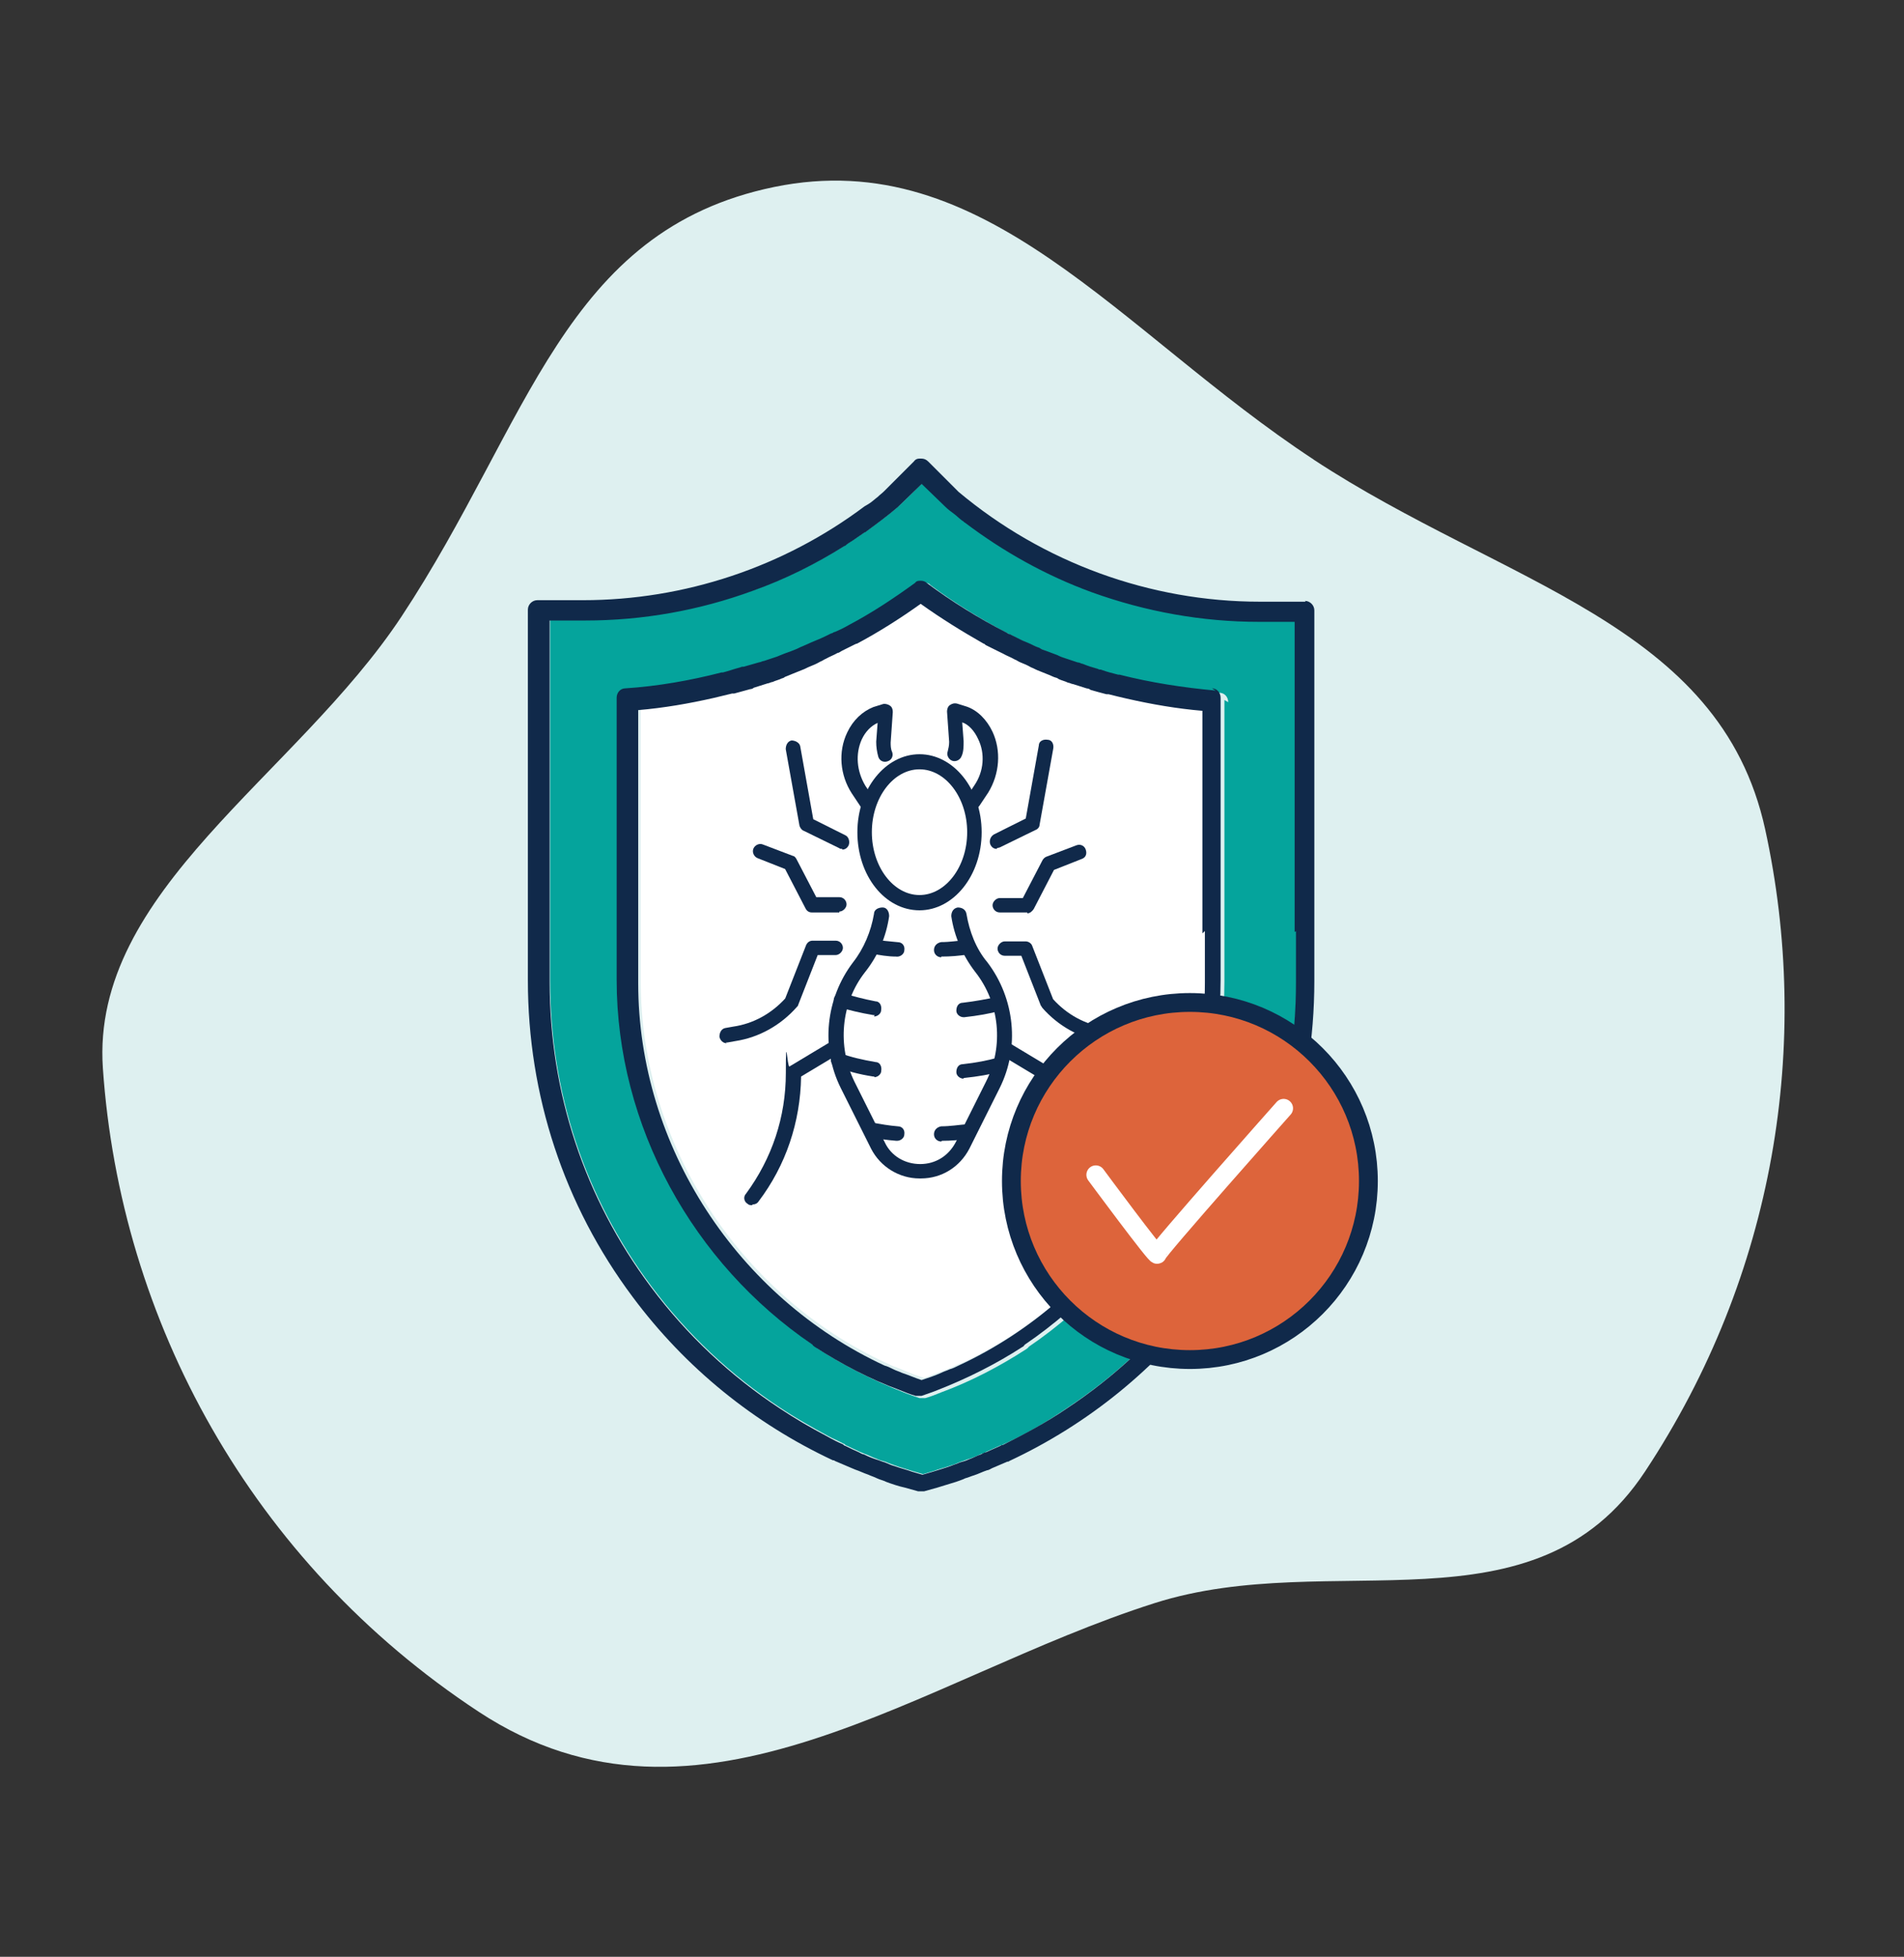 <?xml version="1.0" encoding="UTF-8"?>
<svg id="Layer_1" data-name="Layer 1" xmlns="http://www.w3.org/2000/svg" viewBox="0 0 214.5 220.4">
  <rect x="0" y="0" width="214.5" height="220.4" fill="#333333" stroke="none"/>
  <defs>
    <style>
      .cls-1 {
        fill: #dd643b;
        stroke: #10294a;
        stroke-width: 2.12px;
      }

      .cls-1, .cls-2 {
        stroke-linecap: round;
        stroke-linejoin: round;
      }

      .cls-3 {
        fill: #10294a;
      }

      .cls-2 {
        fill: none;
        stroke: #fff;
        stroke-width: 2.12px;
      }

      .cls-4 {
        fill: #fff;
      }

      .cls-5 {
        fill: #def0f0;
      }

      .cls-6 {
        fill: #05a49c;
      }
    </style>
  </defs>
  <path class="cls-5" d="M147.98,51.76c21.48,14.12,45.8,18.39,50.88,41.65,5.26,24.06,1.15,50.14-13.54,72.34-12.44,18.82-35.26,8.46-55.24,14.81-26.35,8.38-51.3,28.59-76.15,12.24-25.66-16.88-40.39-44.08-42.34-72.49-1.37-19.98,21.73-32.86,33.65-50.88,14.43-21.83,18.22-43.47,41.98-48.37,23.78-4.89,38.91,16.33,60.76,30.69h0v.02Z"/>
  <g>
    <g>
      <path class="cls-6" d="M123.04,66.63c-5.13-1.87-9.93-4.48-14.24-7.81-.08,0-.16-.16-.33-.24-.33-.24-.65-.57-.98-.81-.33-.24-.57-.49-.9-.73h0l-2.69-2.6-2.69,2.6h0c-1.14.98-2.36,1.87-3.58,2.77,0,0-.08,0-.16.08-.33.24-.73.49-1.06.73-.33.24-.65.41-.98.65-.08,0-.16.08-.24.16-3.26,2.03-6.67,3.74-10.34,5.05-6.1,2.2-12.45,3.34-18.88,3.34h-3.99v40.7c0,12.45,3.91,24.34,11.4,34.35,4.07,5.45,8.95,10.01,14.49,13.67h0c1.71,1.14,3.58,2.2,5.37,3.17h0c.57.33,1.22.57,1.79.9.08,0,.16.08.24.16.49.24,1.06.49,1.55.73.16.08.41.16.57.24.49.16.9.41,1.38.57.33.16.65.24.98.33.33.16.65.24,1.06.41.65.24,1.3.41,2.03.65h0l1.14.33,1.14-.33h0c.65-.24,1.38-.41,2.03-.65.33-.08.65-.24,1.06-.41.33-.08.65-.24.98-.33.49-.16.9-.33,1.38-.57.16,0,.41-.16.57-.24.57-.24,1.06-.49,1.63-.73.08,0,.16,0,.24-.08,2.52-1.14,4.88-2.52,7.16-4.07h0c5.54-3.66,10.42-8.22,14.49-13.67,7.49-10.01,11.4-21.9,11.4-34.35v-40.7h-3.99c-6.51,0-12.86-1.14-18.88-3.34l-.16.08ZM137.94,78.84v31.75c0,16.52-8.63,31.99-22.06,41.11,0,.08-.16.16-.24.24-3.01,1.95-6.27,3.66-9.6,4.88h0c-.57.24-1.22.49-1.79.65h-.33c-.08,0,0,0,0,0h-.33c-.65-.24-1.22-.41-1.79-.65h0c-3.34-1.3-6.59-2.93-9.6-4.88-.08,0-.16-.16-.24-.24-13.43-9.12-22.06-24.58-22.06-41.11v-31.75h0c0-.57.41-1.06.98-1.06,3.66-.33,7.24-.9,10.83-1.79h.16c.65-.16,1.3-.33,1.95-.57.16,0,.24,0,.41-.08.57-.16,1.14-.33,1.71-.49.16,0,.41-.16.57-.16.49-.16.98-.33,1.47-.49.24-.08.57-.24.81-.33.41-.16.81-.33,1.3-.49.24-.08.49-.24.73-.33.41-.16.9-.41,1.3-.57.16-.08.41-.16.57-.24.49-.24.98-.41,1.38-.65.16,0,.24-.16.41-.16.57-.24,1.06-.57,1.63-.81h0c2.52-1.38,5.05-2.93,7.41-4.72.16-.16.41-.24.65-.24s.49,0,.65.24c2.85,2.12,5.94,3.99,9.04,5.62.08,0,.24.08.33.16.49.24.98.49,1.47.73.16.08.41.16.57.24.41.16.9.41,1.3.57.24.08.49.24.73.33.41.16.9.33,1.3.49.24.08.49.24.81.33.49.16.98.33,1.47.49.16,0,.33.16.57.16.57.16,1.14.33,1.71.57.08,0,.24,0,.33.08.65.16,1.3.41,1.95.57h.16c3.5.9,7.16,1.55,10.83,1.79.57,0,.98.49.98,1.06h0l-.41-.24Z"/>
      <path class="cls-4" d="M127.19,78.43c-.65-.16-1.3-.33-2.03-.49h-.24c-.57-.16-1.14-.33-1.79-.49-.16,0-.33-.08-.41-.16-.49-.16-1.06-.33-1.55-.49-.16,0-.41-.16-.57-.16-.33-.16-.73-.24-1.06-.41-.08,0-.24-.08-.33-.16-.24-.08-.49-.16-.81-.33-.41-.16-.81-.33-1.22-.49-.24-.08-.49-.24-.73-.33-.41-.16-.81-.33-1.22-.57-.24-.08-.41-.24-.65-.33-.41-.24-.9-.41-1.3-.65-.16-.08-.33-.16-.49-.24-.49-.24-.98-.49-1.47-.73-.08,0-.16-.08-.24-.16-2.44-1.3-4.8-2.85-7.08-4.48-2.28,1.63-4.64,3.17-7.16,4.48,0,0-.16.08-.24.08-.49.24-.98.49-1.47.73-.16,0-.33.16-.49.24-.41.24-.9.41-1.3.65-.24.08-.41.24-.65.33-.41.16-.81.33-1.22.57-.24.08-.49.24-.73.33-.41.16-.81.33-1.22.49-.24.08-.57.24-.81.33-.08,0-.24.08-.33.16-.33.16-.73.24-1.06.41-.16,0-.41.16-.57.16-.49.16-1.06.33-1.55.49-.16,0-.33.08-.41.16-.57.16-1.14.33-1.79.49h-.24c-.65.16-1.38.33-2.03.49h0c-2.85.65-5.7,1.14-8.55,1.38v30.77c0,18.4,11.23,35.49,27.76,43.06.33.16.65.33.98.41.33.16.65.24.98.41.73.33,1.47.57,2.2.81h0c.73-.24,1.47-.57,2.2-.81.33-.16.65-.24.98-.41.33-.16.65-.33.98-.41,16.52-7.65,27.76-24.66,27.76-43.14v-30.77c-2.85-.24-5.7-.73-8.55-1.38h0l-.24.16Z"/>
      <path class="cls-3" d="M147.06,67.77h-5.13c-12.37,0-24.42-4.4-33.94-12.37l-3.42-3.42c-.24-.24-.49-.33-.81-.33s-.57,0-.81.33l-3.34,3.34c-.24.24-.49.41-.73.65-.33.24-.65.57-1.06.81-.16.08-.24.16-.41.24-9.12,6.84-20.27,10.58-31.75,10.58h-5.13c-.57,0-1.06.49-1.06,1.06v41.76c0,12.94,4.07,25.31,11.8,35.65,5.94,7.98,13.67,14.24,22.55,18.4.08,0,.16,0,.24.08.57.24,1.14.49,1.71.73.16.08.41.16.57.24.49.16.98.41,1.47.57.33.16.65.24.98.41.33.16.73.24,1.06.41.65.24,1.38.49,2.12.65h0l1.47.41h.33c.08,0,0,0,0,0h.33l1.47-.41h0c.73-.24,1.38-.41,2.12-.65.41-.16.73-.24,1.06-.41.33-.08.65-.24.98-.33.49-.16.98-.41,1.47-.57.16,0,.41-.16.57-.24.57-.24,1.14-.49,1.71-.73.08,0,.16,0,.24-.08,8.87-4.15,16.61-10.42,22.55-18.4,7.73-10.42,11.8-22.71,11.8-35.65v-41.76c0-.57-.49-1.06-1.06-1.06l.08.08ZM146,104.89v5.78c0,12.45-3.91,24.34-11.4,34.35-4.07,5.45-8.95,10.01-14.49,13.67h0c-2.28,1.55-4.72,2.85-7.16,4.07-.08,0-.16,0-.24.08-.57.24-1.06.49-1.63.73-.16,0-.41.16-.57.24-.49.16-.9.41-1.38.57-.33.16-.65.24-.98.33-.33.16-.65.24-1.06.41-.65.24-1.3.41-2.03.65h0l-1.14.33-1.14-.33h0c-.65-.24-1.38-.41-2.03-.65-.33-.08-.65-.24-1.06-.41-.33-.08-.65-.24-.98-.33-.49-.16-.9-.33-1.38-.57-.16,0-.41-.16-.57-.24-.57-.24-1.06-.49-1.55-.73-.08,0-.16-.08-.24-.16-.57-.24-1.22-.57-1.79-.9h0c-1.87-.98-3.66-2.03-5.37-3.17h0c-5.54-3.66-10.42-8.22-14.49-13.67-7.49-10.01-11.4-21.9-11.4-34.35v-40.7h3.99c6.51,0,12.86-1.14,18.88-3.34,3.66-1.3,7.08-3.01,10.34-5.05.08,0,.16-.08.24-.16.33-.24.65-.41.98-.65.33-.24.73-.49,1.06-.73,0,0,.08,0,.16-.08,1.22-.9,2.44-1.79,3.58-2.77h0l2.69-2.6,2.69,2.6h0c.24.24.57.49.9.73.33.24.65.57.98.81.08,0,.16.16.33.24,4.31,3.26,9.12,5.94,14.24,7.81,6.1,2.2,12.45,3.34,18.88,3.34h3.99v34.92l.16-.08Z"/>
      <path class="cls-3" d="M136.96,77.78c-3.66-.33-7.33-.9-10.83-1.79h-.16c-.65-.16-1.3-.33-1.95-.57-.08,0-.24,0-.33-.08-.57-.16-1.14-.33-1.71-.57-.16,0-.33-.16-.57-.16-.49-.16-.98-.33-1.47-.49-.24-.08-.49-.16-.81-.33-.41-.16-.9-.33-1.3-.49-.24-.08-.49-.16-.73-.33-.49-.16-.9-.41-1.3-.57-.16-.08-.41-.16-.57-.24l-1.47-.73c-.08,0-.24-.08-.33-.16-3.17-1.63-6.19-3.5-9.04-5.62-.16-.16-.41-.24-.65-.24s-.49,0-.65.24c-2.36,1.71-4.8,3.34-7.41,4.72h0c-.57.33-1.06.57-1.63.81-.16,0-.24.16-.41.16-.49.24-.98.49-1.38.65-.16.08-.41.16-.57.24-.41.16-.9.41-1.3.57-.24.08-.49.24-.73.33-.41.16-.81.33-1.3.49-.24.08-.57.24-.81.33-.49.16-.98.33-1.47.49-.16,0-.41.16-.57.16-.57.16-1.14.33-1.71.49-.16,0-.24,0-.41.08-.65.16-1.3.41-1.95.57h-.16c-3.5.9-7.16,1.55-10.83,1.79-.57,0-.98.49-.98,1.06h0v31.75c0,16.52,8.63,31.99,22.06,41.11,0,.08.16.16.24.24,3.01,1.95,6.27,3.66,9.6,4.88h0c.57.24,1.22.49,1.79.65h.33c.08,0,0,0,0,0h.33c.65-.24,1.22-.41,1.79-.65h0c3.34-1.3,6.59-2.93,9.6-4.88.08,0,.16-.16.24-.24,13.43-9.12,22.06-24.58,22.06-41.11v-31.75h0c0-.57-.41-1.06-.98-1.06l.41.24ZM135.74,104.89v5.78c0,18.4-11.23,35.49-27.76,43.14-.33.16-.65.33-.98.41-.33.16-.65.24-.98.41-.73.33-1.47.57-2.2.81h0c-.73-.24-1.47-.57-2.2-.81-.33-.16-.65-.24-.98-.41-.33-.16-.65-.33-.98-.41-16.52-7.65-27.76-24.66-27.76-43.06v-30.77c2.85-.24,5.7-.73,8.55-1.38h0c.65-.16,1.38-.33,2.03-.49h.24c.57-.16,1.22-.33,1.79-.49.16,0,.33-.08.41-.16.49-.16,1.06-.33,1.55-.49.16,0,.41-.16.57-.16.33-.16.73-.24,1.06-.41.08,0,.24-.08.33-.16.24-.08.57-.24.81-.33.41-.16.81-.33,1.22-.49.24-.08.49-.24.73-.33.41-.16.81-.33,1.22-.57.24-.08.41-.24.65-.33.41-.24.9-.41,1.3-.65.16,0,.33-.16.49-.24.49-.24.98-.49,1.47-.73,0,0,.16-.08.24-.08,2.44-1.3,4.88-2.85,7.16-4.48,2.28,1.63,4.64,3.09,7.08,4.48.08,0,.16.08.24.16.49.24.98.49,1.47.73.16.08.33.16.49.24.41.24.9.41,1.3.65.24.08.41.24.65.33.41.16.81.33,1.22.57.24.08.49.24.73.33.41.16.81.33,1.22.49.24.08.49.24.81.33.08,0,.24.08.33.16.33.16.73.24,1.06.41.16,0,.41.16.57.16.49.16,1.06.33,1.55.49.16,0,.33.08.41.16.57.16,1.14.33,1.79.49h.24c.65.16,1.3.33,2.03.49h0c2.85.65,5.7,1.14,8.55,1.38v25.07l.24-.24Z"/>
    </g>
    <g>
      <g>
        <path class="cls-3" d="M109.53,91.21c-.16,0-.33,0-.49-.16-.41-.24-.49-.73-.24-1.14l.98-1.47c1.06-1.55,1.22-3.58.41-5.21-.41-.9-1.06-1.63-1.79-1.87l.16,2.12c0,.57,0,1.22-.24,1.71-.16.41-.65.65-1.06.49-.41-.16-.65-.65-.49-1.06.08-.33.16-.65.16-1.06l-.24-3.42c0-.24.08-.57.33-.73.24-.16.49-.24.81-.16l1.06.33c1.22.41,2.28,1.47,2.93,2.85.98,2.12.81,4.72-.49,6.84l-.98,1.47c-.16.24-.41.41-.73.41l-.08.08Z"/>
        <path class="cls-3" d="M97.65,91.21c-.24,0-.57-.16-.73-.41l-.98-1.47c-1.3-2.03-1.55-4.64-.49-6.84.65-1.38,1.71-2.36,2.93-2.85l1.06-.33c.24-.08.57,0,.81.16s.33.41.33.73l-.24,3.42c0,.33,0,.73.16,1.06.16.41,0,.9-.49,1.06-.41.16-.9,0-1.06-.49-.16-.57-.24-1.14-.24-1.71l.16-2.12c-.73.33-1.38.98-1.79,1.87-.73,1.63-.57,3.58.41,5.21l.98,1.47c.24.41.16.9-.24,1.14-.16.08-.33.16-.49.16l-.08-.08Z"/>
      </g>
      <path class="cls-3" d="M103.59,132.73c-2.28,0-4.4-1.3-5.45-3.34l-3.42-6.84c-2.28-4.56-1.71-10.09,1.38-14.16,1.22-1.55,2.03-3.5,2.36-5.45,0-.49.49-.73.98-.73s.73.49.73.98c-.33,2.28-1.22,4.4-2.69,6.27-2.77,3.5-3.17,8.38-1.22,12.37l3.42,6.84c.73,1.55,2.28,2.44,3.99,2.44s3.17-.9,3.99-2.44l3.42-6.84c2.03-3.99,1.55-8.87-1.22-12.37-1.38-1.79-2.36-3.99-2.69-6.27,0-.49.24-.9.73-.98.49,0,.9.24.98.73.33,1.95,1.06,3.91,2.36,5.45,3.09,4.07,3.66,9.6,1.38,14.16l-3.42,6.84c-1.06,2.03-3.09,3.34-5.45,3.34h-.16Z"/>
      <path class="cls-3" d="M81.86,117.5c-.41,0-.73-.33-.81-.73,0-.49.24-.9.65-.98l.9-.16c2.28-.33,4.31-1.47,5.86-3.17l2.36-6.02c.16-.33.41-.49.73-.49h2.6c.49,0,.81.41.81.81s-.41.81-.81.81h-2.03l-2.2,5.62c0,.08-.08.16-.16.24-1.79,2.03-4.23,3.42-6.92,3.83l-.9.16h-.16l.08.08Z"/>
      <path class="cls-3" d="M125.4,117.5h-.16l-.9-.16c-2.69-.41-5.13-1.79-6.92-3.83,0,0-.08-.16-.16-.24l-2.2-5.62h-1.87c-.49,0-.81-.41-.81-.81s.41-.81.81-.81h2.36c.33,0,.65.24.73.49l2.36,6.02c1.55,1.71,3.58,2.85,5.86,3.17l.9.16c.49,0,.73.49.65.98,0,.41-.41.73-.81.73l.16-.08Z"/>
      <path class="cls-3" d="M84.7,135.74c-.16,0-.33,0-.49-.16-.41-.24-.49-.81-.16-1.14,2.93-3.99,4.48-8.63,4.48-13.59s.16-.57.41-.73l4.48-2.69c.41-.24.9-.08,1.14.24.24.41.08.9-.24,1.14l-4.07,2.44c-.08,5.13-1.71,10.01-4.8,14.08-.16.24-.41.33-.65.33l-.08.08Z"/>
      <path class="cls-3" d="M122.39,135.74c-.24,0-.49-.08-.65-.33-3.01-4.15-4.64-8.95-4.8-14.08l-4.07-2.44c-.41-.24-.49-.73-.24-1.14.24-.41.73-.49,1.14-.24l4.48,2.69c.24.16.41.41.41.73,0,4.97,1.55,9.6,4.48,13.59.24.41.16.9-.16,1.14-.16.08-.33.16-.49.16l-.08-.08Z"/>
      <g>
        <path class="cls-3" d="M115.72,102.77h-3.09c-.49,0-.81-.41-.81-.81s.41-.81.81-.81h2.6l2.2-4.23c.08-.16.24-.33.41-.41l3.42-1.3c.41-.16.9,0,1.06.49s0,.9-.49,1.06l-3.09,1.22-2.28,4.4c-.16.24-.41.49-.73.49v-.08Z"/>
        <path class="cls-3" d="M94.55,102.77h-3.09c-.33,0-.57-.16-.73-.49l-2.28-4.4-3.09-1.22c-.41-.16-.65-.65-.49-1.06s.65-.65,1.06-.49l3.42,1.3c.16,0,.33.24.41.41l2.2,4.23h2.6c.49,0,.81.41.81.81s-.41.81-.81.81v.08Z"/>
      </g>
      <path class="cls-3" d="M100.98,107.74h0c-.98,0-1.87-.16-2.77-.33-.41,0-.73-.41-.73-.81s.49-.9.98-.81c.81.16,1.71.24,2.69.33.49,0,.81.41.73.9,0,.41-.41.73-.81.73h-.08Z"/>
      <path class="cls-3" d="M106.03,107.82c-.41,0-.81-.33-.81-.81s.33-.81.81-.9c.98,0,1.95-.16,2.85-.24.49,0,.9.24.9.73s-.24.9-.73.9c-.98.16-1.95.24-3.01.24h0v.08Z"/>
      <path class="cls-3" d="M108.55,114.57c-.41,0-.81-.33-.81-.73,0-.49.24-.9.73-.9,1.38-.16,2.69-.41,3.83-.65.41-.08.9.16.98.57s-.16.9-.57.98c-1.22.33-2.6.57-4.07.73h-.08Z"/>
      <path class="cls-3" d="M98.54,114.33h-.16c-1.47-.24-2.77-.57-3.91-.9-.41-.16-.65-.65-.49-1.06.16-.41.65-.65,1.06-.49,1.06.33,2.28.65,3.58.9.49,0,.73.49.65.98,0,.41-.41.73-.81.73l.08-.16Z"/>
      <path class="cls-3" d="M108.55,121.49c-.41,0-.81-.33-.81-.73,0-.49.24-.9.73-.9,1.47-.16,2.77-.41,3.91-.73.41-.08.9.16.98.57s-.16.9-.57.98c-1.22.33-2.6.57-4.15.73h-.08v.08Z"/>
      <path class="cls-3" d="M98.54,121.25h-.16c-1.63-.24-3.01-.65-4.23-1.06-.41-.16-.65-.65-.49-1.06.16-.41.65-.65,1.06-.49,1.06.41,2.44.73,3.91.98.49,0,.73.49.65.98,0,.41-.41.73-.81.73l.08-.08Z"/>
      <path class="cls-3" d="M106.03,128.57c-.41,0-.81-.33-.81-.81s.33-.81.81-.9c.98,0,1.95-.16,2.93-.24.49,0,.9.24.9.73s-.24.9-.73.9c-.98.16-2.03.24-3.01.24h0l-.08.08Z"/>
      <path class="cls-3" d="M100.98,128.49h0c-1.06-.08-2.12-.24-3.01-.41-.49,0-.73-.49-.65-.98,0-.49.49-.73.98-.65.9.16,1.87.33,2.85.41.49,0,.81.41.73.9,0,.41-.41.73-.81.73h-.08Z"/>
      <path class="cls-3" d="M103.59,102.53c-3.91,0-7-3.91-7-8.79s3.17-8.79,7-8.79,7,3.91,7,8.79-3.17,8.79-7,8.79ZM103.59,86.65c-2.93,0-5.37,3.17-5.37,7.08s2.44,7.08,5.37,7.08,5.37-3.17,5.37-7.08-2.44-7.08-5.37-7.08Z"/>
      <path class="cls-3" d="M112.3,95.61c-.33,0-.57-.16-.73-.49-.16-.41,0-.9.41-1.14l3.58-1.79,1.47-8.22c0-.49.49-.73.98-.65.49,0,.73.49.65.98l-1.55,8.63c0,.24-.24.49-.49.57l-3.99,1.95c-.08,0-.24.08-.33.08v.08Z"/>
      <path class="cls-3" d="M94.88,95.61c-.16,0-.24,0-.33-.08l-3.99-1.95c-.24-.08-.41-.33-.49-.57l-1.55-8.63c0-.49.24-.9.65-.98.41,0,.9.24.98.65l1.47,8.22,3.58,1.79c.41.16.57.73.41,1.14-.16.33-.41.49-.73.49v-.08Z"/>
    </g>
    <g>
      <circle class="cls-1" cx="134.05" cy="133.02" r="20.11"/>
      <path class="cls-2" d="M123.45,132.32s6.92,9.36,6.92,8.95,14.24-16.44,14.24-16.44"/>
    </g>
  </g>
</svg>
